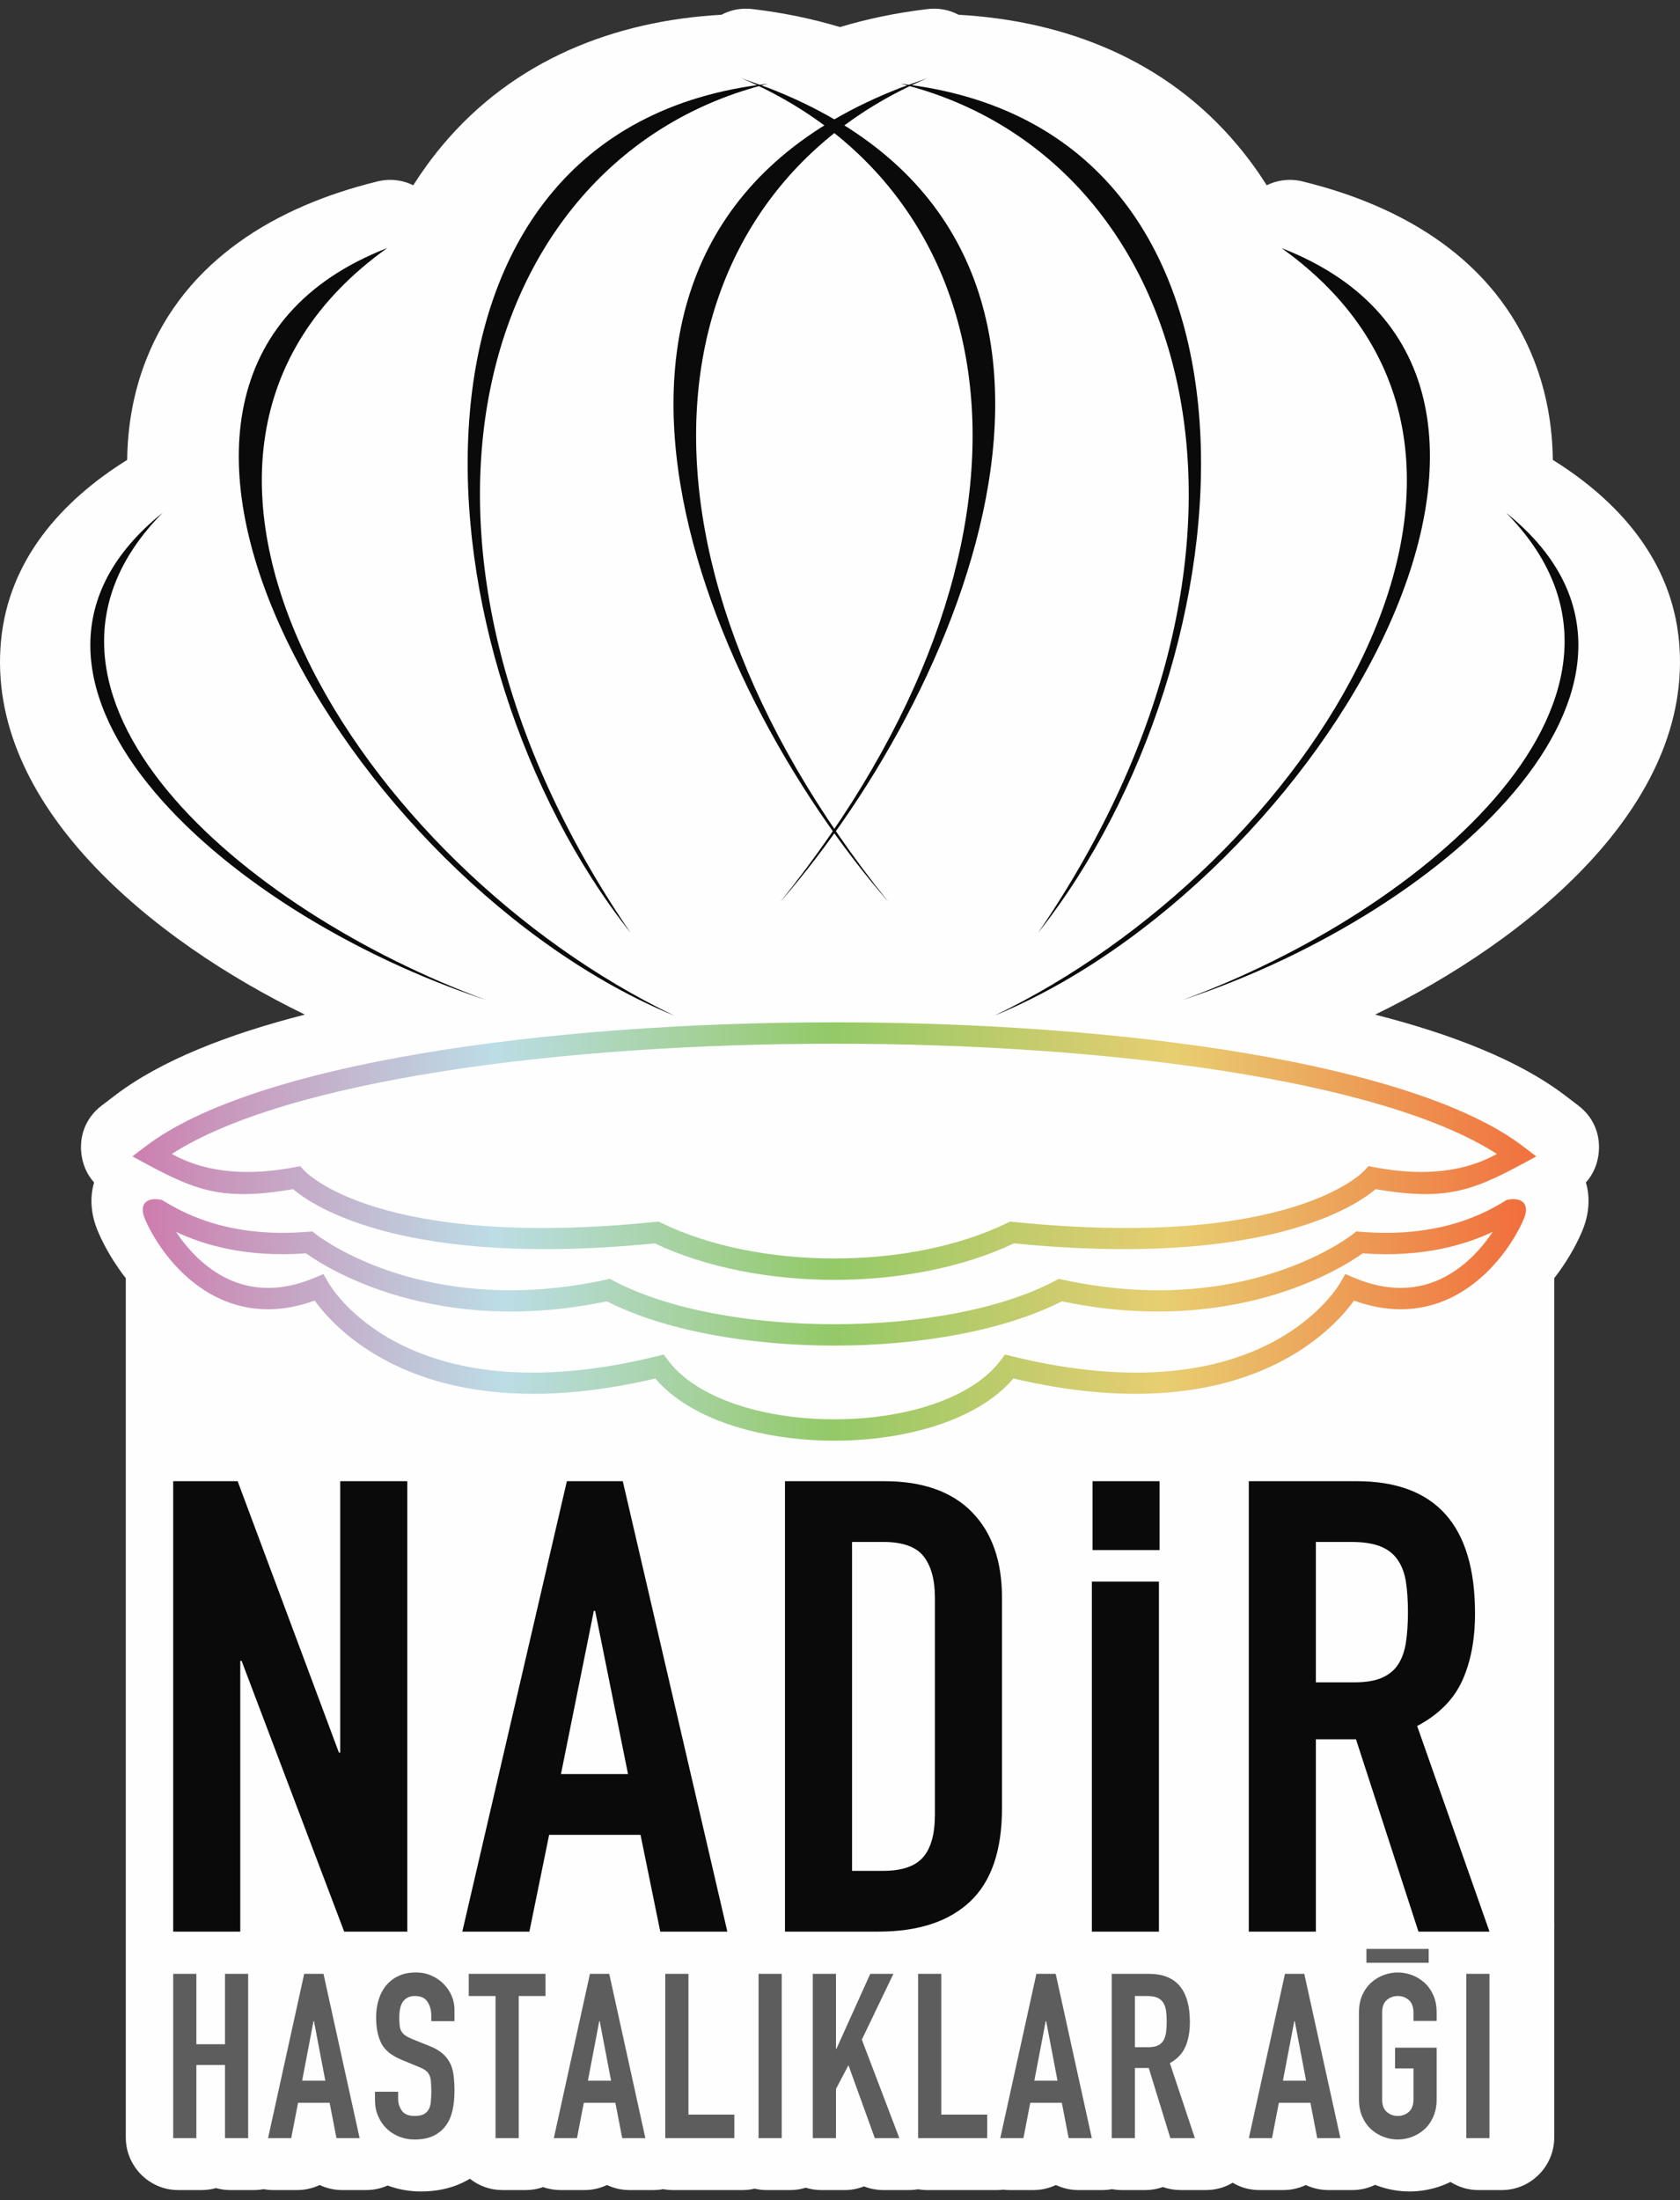 <?xml version="1.0" encoding="utf-8"?>
<svg width="97px" height="127px" viewBox="0 0 97 127" version="1.1" xmlns:xlink="http://www.w3.org/1999/xlink" xmlns="http://www.w3.org/2000/svg">
  <rect x="0" y="0" width="97" height="127" fill="#333333" stroke="none"/>
  <desc>Created with Lunacy</desc>
  <defs>
    <linearGradient x1="-0.338" y1="-1.504" x2="-0.625" y2="-1.504" id="gradient_1">
      <stop offset="0" stop-color="#fefefe" />
      <stop offset="0.259" stop-color="#E8CE71" />
      <stop offset="0.502" stop-color="#93C967" />
      <stop offset="0.741" stop-color="#BCDDE6" />
      <stop offset="1" stop-color="#CD7EAE" />
    </linearGradient>
    <linearGradient x1="0.998" y1="0.083" x2="0.002" y2="0.083" id="gradient_2">
      <stop offset="0" stop-color="#F16F3D" />
      <stop offset="0.259" stop-color="#E8CE71" />
      <stop offset="0.502" stop-color="#93C967" />
      <stop offset="0.741" stop-color="#BCDDE6" />
      <stop offset="1" stop-color="#CD7EAE" />
    </linearGradient>
    <linearGradient x1="0.998" y1="0.083" x2="0.002" y2="0.083" id="gradient_3">
      <stop offset="0" stop-color="#F16F3D" />
      <stop offset="0.259" stop-color="#E8CE71" />
      <stop offset="0.502" stop-color="#93C967" />
      <stop offset="0.741" stop-color="#BCDDE6" />
      <stop offset="1" stop-color="#CD7EAE" />
    </linearGradient>
    <radialGradient gradientUnits="objectBoundingBox" cx="89.989%" cy="43.004%" fx="89.989%" fy="43.004%" r="35.368%" gradientTransform="translate(0.9,0.43),scale(1,0.452),rotate(-124.447),scale(1,0),translate(-0.9,-0.43)" id="gradient_4">
      <stop offset="0%" stop-color="#fefefe" />
      <stop offset="100%" stop-color="#B08E51" />
    </radialGradient>
    <radialGradient gradientUnits="objectBoundingBox" cx="90%" cy="44.004%" fx="90%" fy="44.004%" r="45.071%" gradientTransform="translate(0.9,0.44),scale(1,0.39),rotate(-126.573),scale(1,0),translate(-0.9,-0.44)" id="gradient_5">
      <stop offset="0%" stop-color="#fefefe" />
      <stop offset="100%" stop-color="#E8CE71" />
    </radialGradient>
    <radialGradient gradientUnits="objectBoundingBox" cx="91.01%" cy="42.995%" fx="91.01%" fy="42.995%" r="11.556%" gradientTransform="translate(0.91,0.43),scale(1,0.713),rotate(-81.731),scale(1,0),translate(-0.91,-0.43)" id="gradient_6">
      <stop offset="0%" stop-color="#fefefe" />
      <stop offset="100%" stop-color="#F2BA70" />
    </radialGradient>
    <radialGradient gradientUnits="objectBoundingBox" cx="96.994%" cy="33.998%" fx="96.994%" fy="33.998%" r="11.842%" gradientTransform="translate(0.97,0.34),scale(0.796,1),rotate(-51.969),scale(1,0),translate(-0.97,-0.34)" id="gradient_7">
      <stop offset="0%" stop-color="#fefefe" />
      <stop offset="100%" stop-color="#F16F3D" />
    </radialGradient>
    <radialGradient gradientUnits="objectBoundingBox" cx="89.999%" cy="43.004%" fx="89.999%" fy="43.004%" r="35.368%" gradientTransform="translate(0.9,0.43),scale(1,0.452),rotate(-55.553),scale(1,0),translate(-0.9,-0.43)" id="gradient_8">
      <stop offset="0%" stop-color="#fefefe" />
      <stop offset="100%" stop-color="#B08E51" />
    </radialGradient>
    <radialGradient gradientUnits="objectBoundingBox" cx="89.991%" cy="43.999%" fx="89.991%" fy="43.999%" r="45.071%" gradientTransform="translate(0.9,0.44),scale(1,0.39),rotate(-53.427),scale(1,0),translate(-0.9,-0.44)" id="gradient_9">
      <stop offset="0%" stop-color="#fefefe" />
      <stop offset="100%" stop-color="#93C967" />
    </radialGradient>
    <radialGradient gradientUnits="objectBoundingBox" cx="90.994%" cy="42.993%" fx="90.994%" fy="42.993%" r="11.556%" gradientTransform="translate(0.91,0.43),scale(1,0.713),rotate(-98.269),scale(1,0),translate(-0.91,-0.43)" id="gradient_10">
      <stop offset="0%" stop-color="#fefefe" />
      <stop offset="100%" stop-color="#BCDDE6" />
    </radialGradient>
    <radialGradient gradientUnits="objectBoundingBox" cx="96.996%" cy="34.01%" fx="96.996%" fy="34.01%" r="11.842%" gradientTransform="translate(0.97,0.34),scale(0.796,1),rotate(-128.031),scale(1,0),translate(-0.97,-0.34)" id="gradient_11">
      <stop offset="0%" stop-color="#fefefe" />
      <stop offset="100%" stop-color="#CD7EAE" />
    </radialGradient>
    <radialGradient gradientUnits="objectBoundingBox" cx="67.003%" cy="19%" fx="67.003%" fy="19%" r="12.283%" gradientTransform="translate(0.67,0.19),scale(1,0.998),rotate(48.354),scale(1,0),translate(-0.67,-0.19)" id="gradient_12">
      <stop offset="0%" stop-color="#fefefe" />
      <stop offset="100%" stop-color="#0a0a0a" />
    </radialGradient>
  </defs>
  <g id="logo">
    <path d="M89.739 110.435C89.747 110.565 89.747 110.695 89.739 110.824L89.739 113.44L89.739 113.464L89.739 116.723L89.739 122.881C89.739 124.555 88.377 125.92 86.708 125.92L85.363 125.92C84.771 125.92 84.216 125.748 83.749 125.451C83.579 125.535 83.403 125.609 83.224 125.674C82.633 125.888 82.013 126 81.385 126C80.756 126 80.137 125.888 79.546 125.674C79.495 125.656 79.445 125.637 79.396 125.617C78.991 125.817 78.539 125.92 78.053 125.92L76.708 125.92C76.238 125.92 75.793 125.816 75.396 125.627C74.998 125.816 74.553 125.92 74.083 125.92L72.739 125.92C72.161 125.92 71.632 125.775 71.172 125.494C70.713 125.774 70.182 125.92 69.604 125.92L68.18 125.92C67.816 125.92 67.466 125.859 67.142 125.743C66.823 125.858 66.481 125.92 66.123 125.92L64.778 125.92C64.585 125.92 64.395 125.902 64.212 125.867C64.022 125.902 63.825 125.92 63.622 125.92L62.277 125.92C61.807 125.92 61.362 125.816 60.965 125.627C60.567 125.816 60.122 125.92 59.652 125.92L58.308 125.92C58.175 125.92 58.045 125.912 57.918 125.897C57.797 125.912 57.673 125.92 57.547 125.92L53.538 125.92C53.355 125.92 53.177 125.904 53.003 125.873C52.824 125.905 52.638 125.92 52.447 125.92L51.023 125.92C50.621 125.92 50.237 125.846 49.885 125.706C49.539 125.844 49.163 125.92 48.769 125.92L47.424 125.92C47.11 125.92 46.807 125.872 46.522 125.782C46.238 125.872 45.935 125.92 45.621 125.92L44.276 125.92C44.034 125.92 43.799 125.892 43.572 125.838C43.347 125.892 43.111 125.92 42.869 125.92L38.861 125.92C38.667 125.92 38.477 125.902 38.294 125.867C38.105 125.902 37.908 125.92 37.704 125.92L36.36 125.92C35.89 125.92 35.445 125.816 35.047 125.627C34.65 125.816 34.205 125.92 33.735 125.92L32.391 125.92C32.025 125.92 31.678 125.862 31.357 125.748C31.042 125.859 30.704 125.92 30.351 125.92L29.006 125.92C28.299 125.92 27.647 125.676 27.131 125.266C26.994 125.347 26.854 125.423 26.709 125.492C25.955 125.853 25.133 126 24.302 126C23.643 126 22.995 125.887 22.38 125.655C21.995 125.83 21.571 125.92 21.115 125.92L19.771 125.92C19.301 125.92 18.856 125.816 18.458 125.627C18.061 125.816 17.616 125.92 17.146 125.92L15.801 125.92C15.598 125.92 15.401 125.902 15.211 125.867C15.028 125.902 14.838 125.92 14.645 125.92L13.3 125.92C13.012 125.92 12.734 125.879 12.469 125.804C12.205 125.879 11.927 125.92 11.639 125.92L10.293 125.92C8.625 125.92 7.263 124.555 7.263 122.881L7.263 116.723L7.263 113.464L7.263 113.44L7.263 110.631L7.263 110.607L7.263 85.011L7.263 73.285C6.608 72.438 6.04 71.497 5.647 70.562C5.225 69.557 5.186 68.588 5.433 67.757C4.999 67.274 4.74 66.66 4.686 65.968C4.605 64.907 5.03 63.958 5.875 63.314L6.649 62.724C9.296 60.708 13.178 59.196 17.604 58.067C8.793 53.788 -0.843 45.957 0.059 36.484C0.501 31.831 3.546 28.412 7.343 26.047C7.367 24.088 7.702 22.14 8.438 20.266C10.703 14.496 15.98 11.401 21.748 9.985C22.473 9.792 23.22 9.878 23.86 10.196C24.363 9.403 24.919 8.638 25.531 7.904C29.661 2.962 35.476 0.698 41.655 0.352C42.067 0.134 42.532 0.009 43.02 0.001C43.177 -0.002 43.336 0.007 43.495 0.029C45.209 0.235 46.886 0.577 48.499 1.062C50.114 0.577 51.791 0.235 53.507 0.029C53.676 0.005 53.846 -0.004 54.014 0.001C54.489 0.015 54.942 0.139 55.344 0.352C61.523 0.698 67.339 2.961 71.469 7.904C72.082 8.637 72.638 9.403 73.139 10.196C73.78 9.878 74.528 9.792 75.254 9.985C81.021 11.402 86.296 14.496 88.561 20.266C89.297 22.14 89.633 24.088 89.657 26.047C93.453 28.412 96.499 31.831 96.941 36.484C97.843 45.957 88.207 53.788 79.396 58.068C83.823 59.196 87.704 60.708 90.351 62.724L91.126 63.314C91.97 63.958 92.395 64.907 92.314 65.968C92.26 66.661 92 67.274 91.567 67.758C91.813 68.589 91.774 69.557 91.352 70.562C90.96 71.496 90.393 72.435 89.739 73.282L89.739 110.435L89.739 110.435Z" transform="translate(0 0.5)" id="Path" fill="url(#gradient_1)" stroke="none" />
    <g id="Group" transform="translate(3 4.5)">
      <path d="M9.277 9.629C10.424 10.606 15.706 14.193 30.16 12.759L30.16 12.759C33.122 14.163 36.83 14.866 40.53 14.866C44.23 14.866 47.938 14.163 50.9 12.759C65.354 14.193 70.636 10.606 71.783 9.629C76.171 10.388 77.644 9.595 81.06 7.74L80.29 7.154C74.027 2.385 57.261 0 40.53 0C23.799 0 7.033 2.385 0.769 7.154L0 7.74C3.416 9.595 4.889 10.388 9.277 9.629ZM2.278 7.598C8.856 3.356 24.676 1.234 40.53 1.234C56.383 1.234 72.204 3.356 78.782 7.598C77.648 8.222 75.494 9.084 71.703 8.364L71.373 8.301L71.143 8.547L71.142 8.548C71.094 8.601 66.951 13.152 50.848 11.518L50.676 11.501L50.521 11.576C47.706 12.947 44.122 13.632 40.53 13.632C36.938 13.632 33.354 12.947 30.538 11.576L30.384 11.501L30.212 11.518C14.109 13.152 9.966 8.601 9.917 8.548L9.917 8.547L9.687 8.301L9.357 8.364C5.566 9.084 3.412 8.222 2.278 7.598Z" transform="translate(4.644 54.513)" id="Shape" fill="url(#gradient_2)" fill-rule="evenodd" stroke="none" />
      <path d="M30.767 11.442C32.998 13.111 36.474 13.945 39.933 13.945L39.933 13.945C43.392 13.945 46.868 13.11 49.099 11.442C49.539 11.113 49.934 10.75 50.272 10.353C63.414 13.448 68.709 7.568 69.936 5.856C70.905 6.207 71.804 6.358 72.632 6.358C74.72 6.358 76.351 5.413 77.537 4.283C78.697 3.178 79.43 1.883 79.736 1.155C80.15 0.169 79.505 -0.129 78.755 0.048C77.722 0.676 75.078 2.283 70.311 1.882L70.074 1.862L69.882 2.013L69.882 2.013C69.829 2.055 63.683 6.943 53.112 4.648L52.895 4.6L52.696 4.706C49.532 6.382 44.74 7.22 39.933 7.22C35.126 7.22 30.334 6.382 27.17 4.706L26.971 4.6L26.753 4.648C16.194 6.94 10.05 2.066 9.983 2.013L9.983 2.013L9.791 1.862L9.555 1.882C4.788 2.283 2.144 0.676 1.111 0.048C0.36 -0.129 -0.285 0.169 0.13 1.155C0.436 1.883 1.169 3.178 2.328 4.283C3.514 5.413 5.146 6.358 7.234 6.358C8.062 6.358 8.96 6.207 9.929 5.856C11.156 7.568 16.452 13.448 29.594 10.353C29.932 10.75 30.326 11.113 30.767 11.442ZM9.427 3.129C10.594 3.963 16.864 7.976 26.796 5.898C30.14 7.602 35.044 8.454 39.932 8.454C44.821 8.454 49.725 7.602 53.069 5.898C63.001 7.976 69.271 3.963 70.438 3.129C73.969 3.385 76.413 2.61 77.94 1.892C77.62 2.375 77.203 2.902 76.69 3.392C75.7 4.335 74.347 5.125 72.632 5.125C71.817 5.125 70.918 4.95 69.933 4.535L69.432 4.323L69.162 4.795L69.161 4.796C69.116 4.877 64.787 12.661 50.181 9.067L49.784 8.97L49.541 9.296C49.225 9.721 48.826 10.108 48.363 10.454C46.351 11.959 43.15 12.711 39.933 12.711C36.715 12.711 33.514 11.959 31.503 10.454C31.039 10.108 30.64 9.721 30.324 9.296L30.081 8.97L29.685 9.067C15.076 12.661 10.748 4.874 10.704 4.796L10.704 4.795L10.434 4.323L9.932 4.535C8.948 4.95 8.048 5.125 7.234 5.125C5.519 5.125 4.165 4.335 3.175 3.392C2.662 2.902 2.246 2.375 1.926 1.892C3.452 2.61 5.896 3.385 9.427 3.129ZM26.796 5.898L26.796 5.898L26.796 5.898Z" transform="translate(5.241 64.719)" id="Shape" fill="url(#gradient_3)" fill-rule="evenodd" stroke="none" />
      <g id="Group">
        <g id="Group" transform="translate(34.128 0)">
          <path d="M5.652 3.7013e-15C31.463 3.043 31.855 37.647 0 54.18C11.803 48.792 35.967 9.985 5.652 3.7013e-15Z" transform="translate(0.005 0.004)" id="Path" fill="url(#gradient_4)" stroke="none" />
          <path d="M0 0.029C29.521 -1.267 27.288 40.5 1.577 55.091C19.158 43.171 26.402 3.007 5.90888e-15 0.029L0 0.029Z" transform="translate(14.869 0.305)" id="Path" fill="url(#gradient_5)" stroke="none" />
          <path d="M20.416 2.96104e-15C46.751 6.415 25.392 41.596 0 45.578C20.113 40.621 41.217 8.075 20.416 2.96104e-15Z" transform="translate(16.446 9.819)" id="Path" fill="url(#gradient_6)" stroke="none" />
          <path d="M32.413 0C52.308 11.585 21.294 35.373 0 30.13C18.101 31.608 47.522 12.133 32.413 0Z" transform="translate(17.417 25.099)" id="Path" fill="url(#gradient_7)" stroke="none" />
          <path d="M0 0C15.847 6.733 18.844 26.921 2.261 47.566C13.309 34.894 23.846 9.209 1.586 0.572L0 0Z" transform="translate(5.657 0.004)" id="Path" fill="#0a0a0a" stroke="none" />
          <path d="M0 7.4026e-16C16.822 4.155 23.321 26.515 7.941 49.014C20.481 33.185 22.918 2.584 5.90888e-15 0L0 7.4026e-16Z" transform="translate(14.869 0.334)" id="Path" fill="#0a0a0a" stroke="none" />
          <path d="M16.579 2.96104e-15C33.394 12.007 18.02 35.654 0 44.31C18.79 36.581 36.059 7.562 16.579 2.96104e-15Z" transform="translate(20.283 9.819)" id="Path" fill="#0a0a0a" stroke="none" />
          <path d="M18.682 5.92208e-15C28.894 10.351 13.999 22.991 0 28.126C15.626 22.964 30.284 9.317 18.682 5.92208e-15Z" transform="translate(31.149 25.099)" id="Path" fill="#0a0a0a" stroke="none" />
        </g>
        <g id="Group">
          <path d="M18.844 3.7013e-15C-6.967 3.043 -7.359 37.647 24.496 54.18C12.693 48.792 -11.471 9.985 18.844 3.7013e-15Z" transform="translate(31.718 0.004)" id="Path" fill="url(#gradient_8)" stroke="none" />
          <path d="M21.501 0.029C-8.02 -1.267 -5.787 40.5 19.924 55.091C2.343 43.171 -4.901 3.007 21.501 0.029Z" transform="translate(19.85 0.305)" id="Path" fill="url(#gradient_9)" stroke="none" />
          <path d="M12.062 2.96104e-15C-14.272 6.415 7.086 41.596 32.478 45.578C12.365 40.621 -8.739 8.075 12.062 2.96104e-15Z" transform="translate(7.295 9.819)" id="Path" fill="url(#gradient_10)" stroke="none" />
          <path d="M6.388 0C-13.507 11.585 17.507 35.373 38.801 30.13C20.7 31.608 -8.72 12.133 6.388 0Z" transform="translate(0.002 25.099)" id="Path" fill="url(#gradient_11)" stroke="none" />
          <path d="M14.676 0C-1.171 6.733 -4.168 26.921 12.414 47.566C1.367 34.894 -9.17 9.209 13.089 0.572L14.676 0Z" transform="translate(35.887 0.004)" id="Path" fill="#0a0a0a" stroke="none" />
          <path d="M17.348 7.4026e-16C0.526 4.155 -5.972 26.515 9.407 49.014C-3.133 33.185 -5.569 2.584 17.348 7.4026e-16Z" transform="translate(24.002 0.334)" id="Path" fill="#0a0a0a" stroke="none" />
          <path d="M8.571 2.96104e-15C-8.244 12.007 7.131 35.654 25.15 44.31C6.36 36.581 -10.908 7.562 8.571 2.96104e-15Z" transform="translate(10.787 9.819)" id="Path" fill="#0a0a0a" stroke="none" />
          <path d="M4.173 5.92208e-15C-6.039 10.351 8.856 22.991 22.855 28.126C7.23 22.964 -7.429 9.317 4.173 5.92208e-15Z" transform="translate(2.216 25.099)" id="Path" fill="#0a0a0a" stroke="none" />
        </g>
      </g>
      <path d="M10.986 22.022C17.054 22.022 21.973 17.092 21.973 11.011C21.973 4.93 17.054 0 10.986 0C4.919 0 0 4.93 0 11.011C0 17.092 4.919 22.022 10.986 22.022Z" transform="translate(34.187 39.811)" id="Oval" fill="url(#gradient_12)" stroke="none" />
    </g>
    <path d="M68.895 0L72.489 0L72.489 0.799L68.895 0.799L68.895 0ZM14.903 4.168L16.241 4.168L16.241 4.168L16.241 3.502C16.241 3.236 16.188 2.976 16.084 2.723C15.979 2.47 15.828 2.242 15.632 2.037C15.434 1.833 15.199 1.669 14.923 1.545C14.647 1.42 14.344 1.358 14.011 1.358C13.627 1.358 13.29 1.427 13.002 1.564C12.713 1.702 12.475 1.886 12.287 2.117C12.099 2.348 11.957 2.621 11.86 2.936C11.764 3.251 11.716 3.591 11.716 3.955C11.716 4.55 11.815 5.045 12.011 5.44C12.208 5.835 12.595 6.152 13.172 6.392L14.13 6.791C14.296 6.853 14.429 6.918 14.529 6.984C14.63 7.051 14.709 7.133 14.766 7.231C14.823 7.328 14.86 7.455 14.877 7.61C14.895 7.766 14.903 7.972 14.903 8.23C14.903 8.443 14.895 8.638 14.877 8.816C14.86 8.993 14.818 9.142 14.753 9.262C14.687 9.382 14.59 9.475 14.464 9.542C14.337 9.608 14.16 9.641 13.932 9.641C13.592 9.641 13.349 9.542 13.205 9.341C13.061 9.142 12.988 8.918 12.988 8.669L12.988 8.243L11.651 8.243L11.651 8.749C11.651 9.069 11.71 9.366 11.828 9.641C11.946 9.917 12.105 10.154 12.307 10.354C12.508 10.554 12.748 10.711 13.028 10.826C13.308 10.942 13.609 11 13.932 11C14.37 11 14.735 10.928 15.028 10.787C15.321 10.644 15.557 10.451 15.736 10.207C15.916 9.963 16.045 9.67 16.123 9.328C16.202 8.986 16.241 8.616 16.241 8.216C16.241 7.87 16.223 7.562 16.188 7.291C16.154 7.02 16.084 6.783 15.979 6.579C15.874 6.374 15.73 6.193 15.546 6.033C15.362 5.873 15.126 5.735 14.838 5.62L13.815 5.207C13.64 5.136 13.502 5.065 13.402 4.994C13.301 4.923 13.225 4.841 13.172 4.747C13.12 4.654 13.087 4.543 13.074 4.415C13.061 4.286 13.054 4.128 13.054 3.942C13.054 3.782 13.067 3.629 13.094 3.483C13.12 3.336 13.166 3.207 13.231 3.096C13.297 2.985 13.389 2.894 13.507 2.823C13.625 2.753 13.775 2.717 13.959 2.717C14.3 2.717 14.543 2.83 14.687 3.056C14.831 3.283 14.903 3.551 14.903 3.862L14.903 4.168ZM68.66 2.657C68.529 2.946 68.463 3.285 68.463 3.676L68.463 8.683C68.463 9.065 68.529 9.401 68.66 9.695C68.791 9.988 68.964 10.229 69.177 10.42C69.392 10.611 69.633 10.756 69.899 10.853C70.166 10.951 70.434 11 70.706 11C70.977 11 71.246 10.951 71.513 10.853C71.779 10.756 72.019 10.611 72.234 10.42C72.448 10.229 72.621 9.988 72.751 9.695C72.883 9.402 72.949 9.065 72.949 8.683L72.949 5.7L70.548 5.7L70.548 6.898L71.611 6.898L71.611 8.683C71.611 9.011 71.521 9.253 71.342 9.409C71.163 9.563 70.951 9.641 70.706 9.641C70.461 9.641 70.249 9.563 70.07 9.409C69.89 9.253 69.801 9.011 69.801 8.683L69.801 3.676C69.801 3.347 69.89 3.105 70.07 2.95C70.249 2.795 70.461 2.717 70.706 2.717C70.951 2.717 71.163 2.794 71.342 2.95C71.521 3.105 71.611 3.347 71.611 3.676L71.611 4.155L72.949 4.155L72.949 3.676C72.949 3.285 72.883 2.946 72.751 2.657C72.621 2.369 72.448 2.129 72.234 1.938C72.019 1.747 71.779 1.603 71.513 1.505C71.245 1.407 70.977 1.359 70.706 1.359C70.434 1.359 70.166 1.407 69.899 1.505C69.633 1.603 69.392 1.747 69.177 1.938C68.964 2.129 68.791 2.369 68.66 2.657ZM0 10.92L0 1.438L1.338 1.438L1.338 5.5L2.99 5.5L2.99 1.438L4.328 1.438L4.328 10.92L2.99 10.92L2.99 6.698L1.338 6.698L1.338 10.92L0 10.92ZM5.478 10.92L7.563 1.438L8.678 1.438L10.763 10.92L9.426 10.92L9.032 8.882L7.209 8.882L6.815 10.92L5.478 10.92ZM18.611 10.92L18.611 2.717L17.064 2.717L17.064 1.438L21.496 1.438L21.496 2.717L19.949 2.717L19.949 10.92L18.611 10.92ZM21.977 10.92L24.062 1.438L25.177 1.438L27.262 10.92L25.925 10.92L25.531 8.882L23.708 8.882L23.314 10.92L21.977 10.92ZM28.412 1.438L28.412 10.92L32.399 10.92L32.399 9.561L29.75 9.561L29.75 1.438L28.412 1.438ZM33.798 10.92L33.798 1.438L35.136 1.438L35.136 10.92L33.798 10.92ZM36.929 1.438L36.929 10.92L38.267 10.92L38.267 8.083L38.988 6.712L40.509 10.92L41.925 10.92L39.761 5.234L41.584 1.438L40.247 1.438L38.293 5.766L38.267 5.766L38.267 1.438L36.929 1.438ZM43.01 10.92L43.01 1.438L44.348 1.438L44.348 9.561L46.997 9.561L46.997 10.92L43.01 10.92ZM47.754 10.92L49.839 1.438L50.954 1.438L53.039 10.92L51.702 10.92L51.308 8.882L49.485 8.882L49.091 10.92L47.754 10.92ZM62.107 10.92L64.192 1.438L65.307 1.438L67.392 10.92L66.054 10.92L65.661 8.882L63.838 8.882L63.444 10.92L62.107 10.92ZM74.662 1.438L74.662 10.92L76 10.92L76 1.438L74.662 1.438ZM54.189 1.438L56.34 1.438C57.914 1.438 58.701 2.366 58.701 4.222C58.701 4.772 58.615 5.245 58.445 5.64C58.274 6.035 57.975 6.352 57.546 6.592L58.989 10.92L57.573 10.92L56.327 6.872L55.527 6.872L55.527 10.92L54.189 10.92L54.189 1.438ZM56.287 5.673L55.527 5.673L55.527 2.717L56.222 2.717C56.467 2.717 56.663 2.747 56.812 2.81C56.96 2.872 57.077 2.967 57.16 3.096C57.242 3.225 57.297 3.38 57.324 3.562C57.35 3.745 57.363 3.955 57.363 4.195C57.363 4.434 57.35 4.645 57.324 4.828C57.297 5.009 57.247 5.162 57.173 5.287C57.099 5.411 56.991 5.507 56.851 5.573C56.711 5.64 56.523 5.673 56.287 5.673ZM8.127 4.168L8.783 7.604L7.446 7.604L8.101 4.168L8.127 4.168ZM24.626 4.168L25.282 7.604L23.945 7.604L24.6 4.168L24.626 4.168ZM50.403 4.168L51.059 7.604L49.721 7.604L50.376 4.168L50.403 4.168ZM64.756 4.168L65.411 7.604L64.074 7.604L64.729 4.168L64.756 4.168Z" transform="translate(10 112.5)" id="Shape" fill="#5D5D5D" fill-rule="evenodd" stroke="none" />
    <path d="M0 0L0 26L3.873 26L3.873 10.371L3.949 10.371L9.872 26L13.517 26L13.517 0L9.644 0L9.644 15.666L9.568 15.666L3.721 0L0 0ZM22.73 0L16.693 26L20.566 26L21.706 20.413L26.983 20.413L28.122 26L31.995 26L25.958 0L22.73 0ZM35.323 0L41.056 0C43.258 0 44.942 0.59 46.106 1.771C47.27 2.952 47.853 4.601 47.853 6.719L47.853 18.879C47.853 21.314 47.239 23.109 46.011 24.265C44.783 25.422 43.018 26 40.715 26L35.323 26L35.323 0ZM53.08 0L53.08 3.977L56.952 3.977L56.952 0L53.08 0ZM68.33 0L62.103 0L62.103 26L65.976 26L65.976 14.899L68.292 14.899L71.899 26L76 26L71.824 14.132C73.064 13.475 73.931 12.604 74.424 11.521C74.918 10.438 75.165 9.141 75.165 7.632C75.165 2.544 72.887 0 68.33 0ZM65.976 11.612L68.179 11.612C68.862 11.612 69.406 11.521 69.811 11.339C70.216 11.156 70.526 10.894 70.741 10.553C70.957 10.213 71.102 9.793 71.178 9.294C71.254 8.794 71.292 8.216 71.292 7.559C71.292 6.902 71.254 6.323 71.178 5.824C71.102 5.325 70.944 4.899 70.703 4.546C70.463 4.193 70.127 3.932 69.697 3.761C69.267 3.591 68.698 3.506 67.989 3.506L65.976 3.506L65.976 11.612ZM40.98 22.494L39.196 22.494L39.196 3.506L40.98 3.506C42.119 3.506 42.904 3.786 43.334 4.346C43.765 4.905 43.98 5.697 43.98 6.719L43.98 19.244C43.98 20.364 43.752 21.186 43.296 21.709C42.841 22.233 42.069 22.494 40.98 22.494ZM53.042 26L53.042 5.8L56.915 5.8L56.915 26L53.042 26ZM26.261 16.907L24.363 7.486L24.287 7.486L22.389 16.907L26.261 16.907Z" transform="translate(10 85.5)" id="Shape" fill="#0a0a0a" fill-rule="evenodd" stroke="none" />
  </g>
</svg>